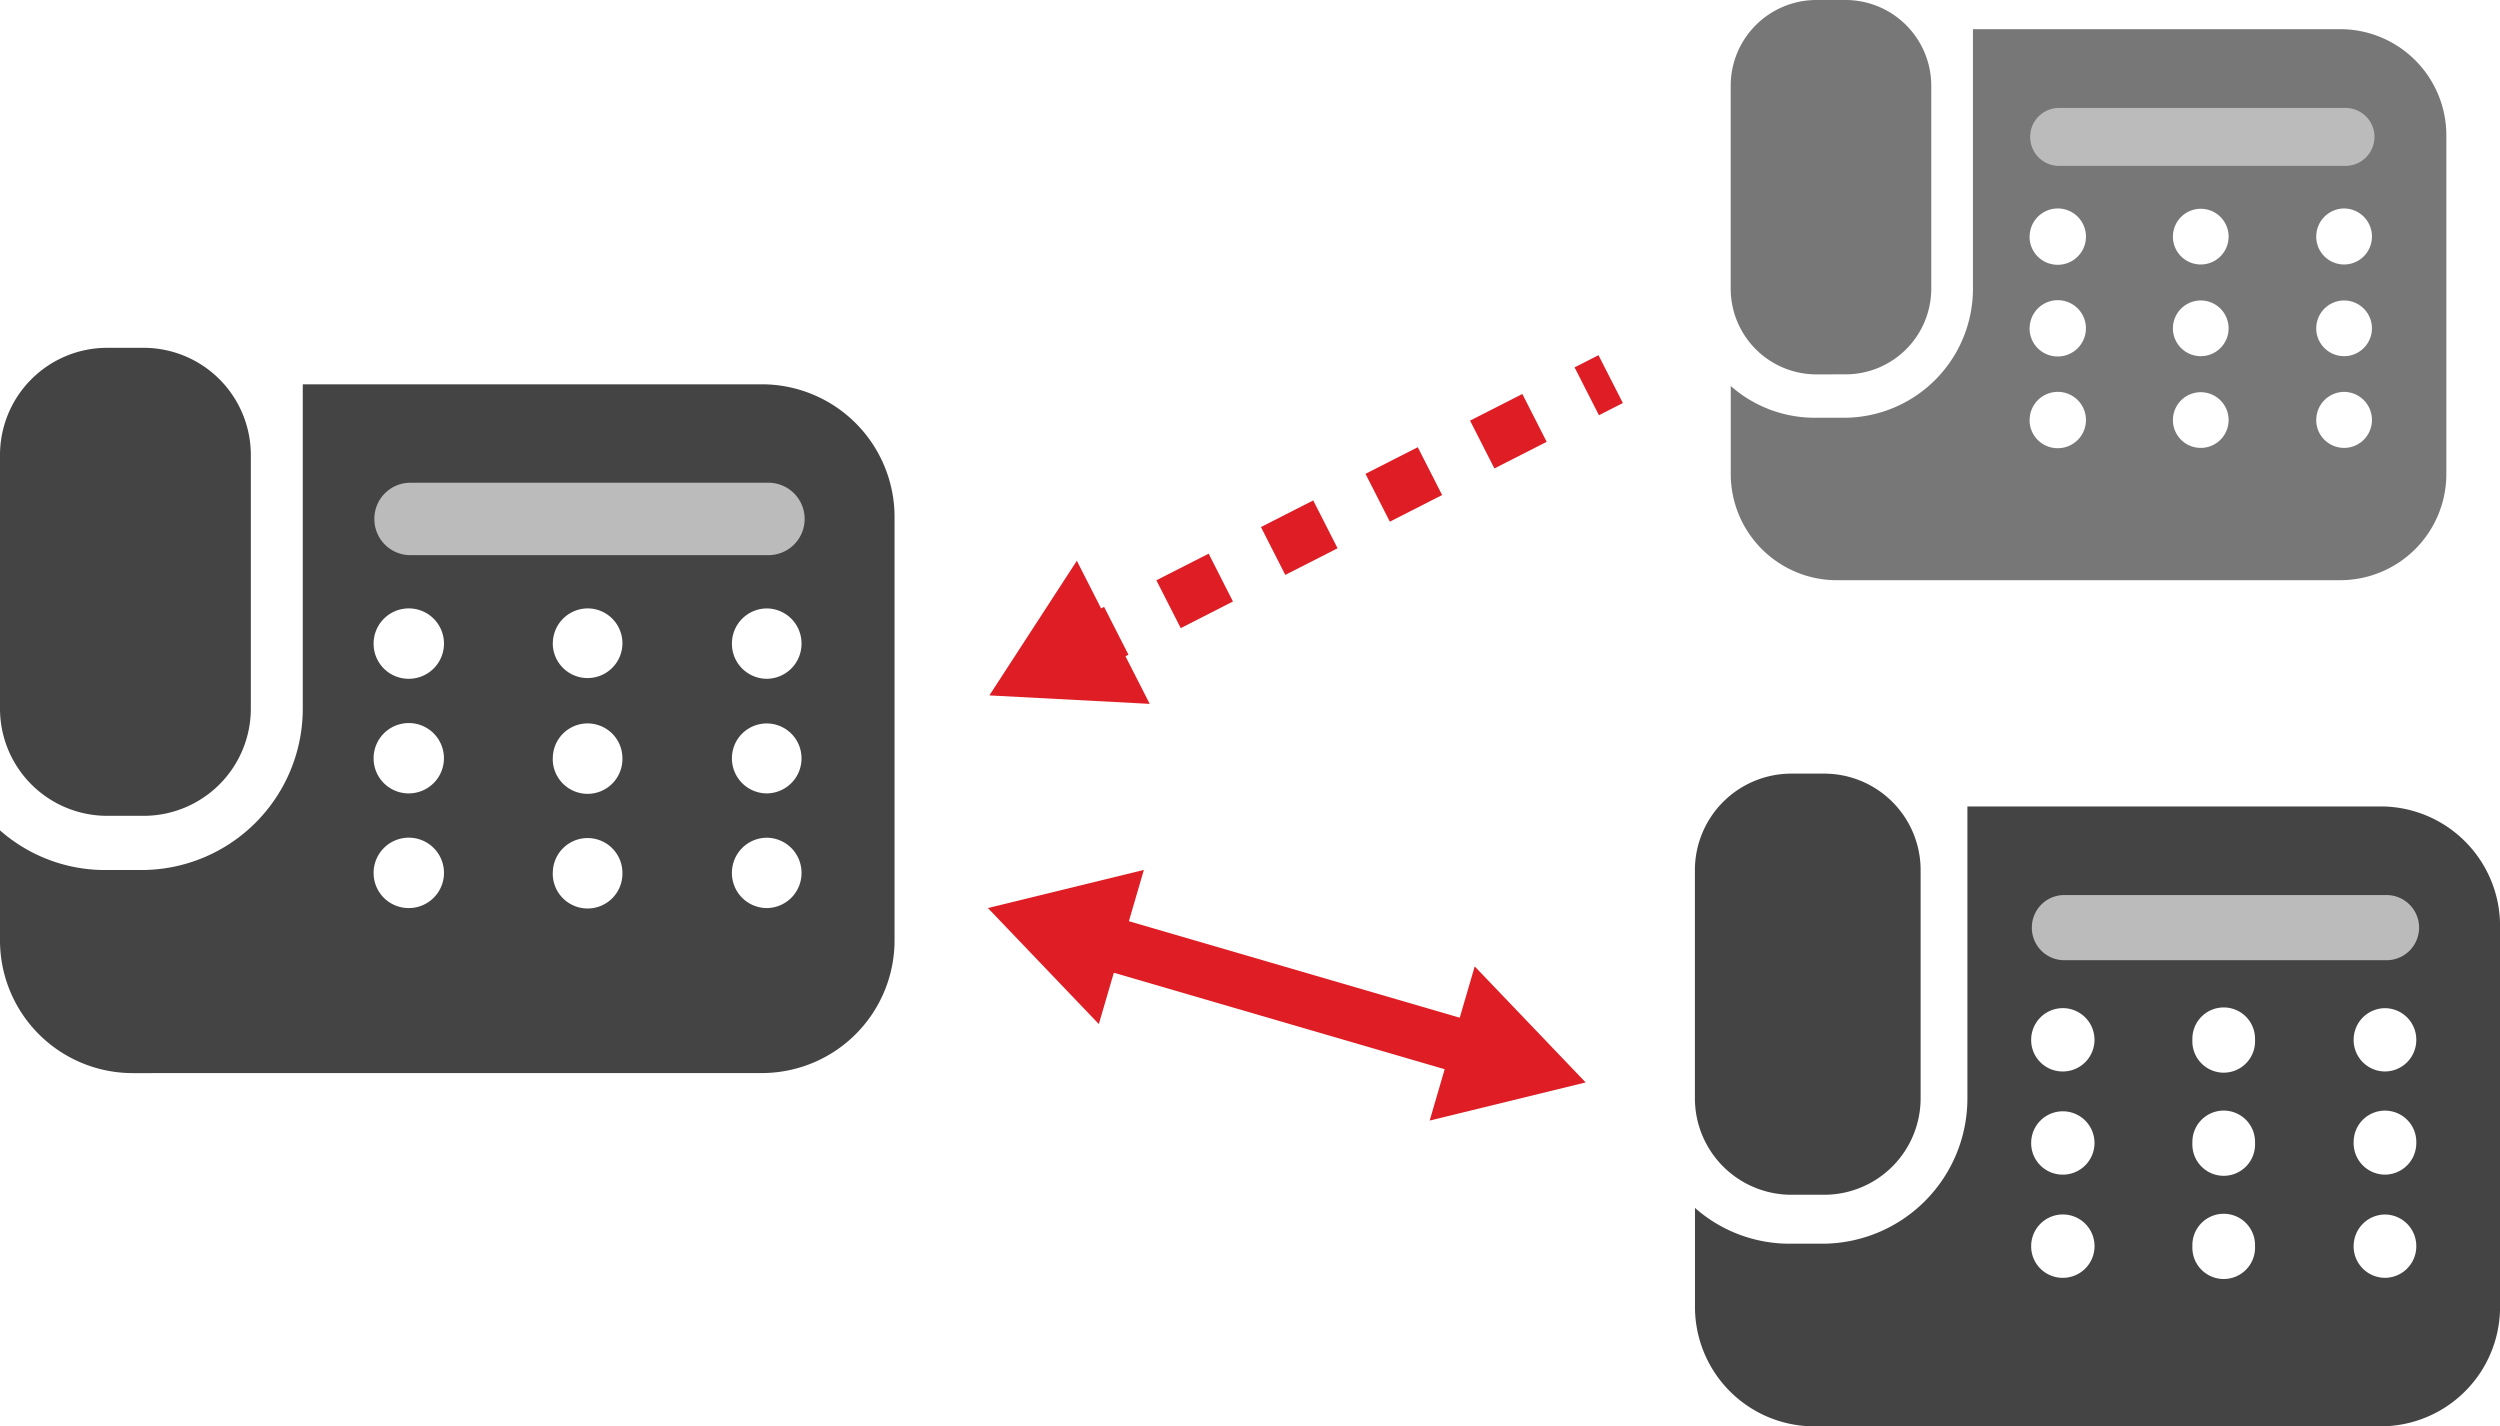 <svg xmlns="http://www.w3.org/2000/svg" xmlns:xlink="http://www.w3.org/1999/xlink" width="139.735" height="79.725" viewBox="0 0 139.735 79.725"><defs><clipPath id="a"><rect width="139.735" height="79.725" transform="translate(0 0)" fill="none"/></clipPath></defs><g transform="translate(0 0)" clip-path="url(#a)"><path d="M7.379,59.98A7.418,7.418,0,0,1,0,52.523V46.411a8.866,8.866,0,0,0,5.861,2.218h2.1a9.02,9.02,0,0,0,8.962-9.057V21.48h25.7A7.418,7.418,0,0,1,50,28.936V52.521a7.418,7.418,0,0,1-7.375,7.456ZM40.91,48.788a1.956,1.956,0,0,0,1.945,1.967h0A1.955,1.955,0,0,0,44.8,48.791v0a1.955,1.955,0,0,0-1.944-1.967h0a1.957,1.957,0,0,0-1.945,1.967Zm-10.014,0a1.947,1.947,0,1,0,3.893,0h0a1.945,1.945,0,1,0-3.89,0Zm-10.013,0a1.956,1.956,0,0,0,1.943,1.967h0a1.967,1.967,0,1,0-1.944-1.967ZM40.91,42.38a1.956,1.956,0,0,0,1.945,1.966h0A1.954,1.954,0,0,0,44.8,42.382v0a1.945,1.945,0,1,0-3.89,0Zm-10.014,0a1.947,1.947,0,1,0,3.893,0h0a1.945,1.945,0,1,0-3.89,0Zm-10.013,0a1.955,1.955,0,0,0,1.943,1.966h0a1.966,1.966,0,1,0-1.944-1.966ZM40.91,35.974a1.956,1.956,0,0,0,1.945,1.966h0A1.955,1.955,0,0,0,44.8,35.976v0a1.955,1.955,0,0,0-1.944-1.968h0a1.958,1.958,0,0,0-1.945,1.966Zm-10.014,0a1.947,1.947,0,1,0,1.946-1.968A1.956,1.956,0,0,0,30.9,35.974Zm-10.013,0a1.955,1.955,0,0,0,1.943,1.966h0a1.967,1.967,0,1,0-1.944-1.968ZM5.961,45.6A5.992,5.992,0,0,1,0,39.575V25.464a5.992,5.992,0,0,1,5.96-6.023h2.1a5.993,5.993,0,0,1,5.96,6.023V39.575A5.992,5.992,0,0,1,8.058,45.6Z" fill="#444"/><path d="M20.925,29.006a2.013,2.013,0,0,0,2,2.024H42.951a2.024,2.024,0,0,0,0-4.048H22.924a2.015,2.015,0,0,0-2,2.023Z" fill="#bbb"/><path d="M101.377,79.725a6.676,6.676,0,0,1-6.638-6.71v-5.5a7.972,7.972,0,0,0,5.274,2H101.9a8.118,8.118,0,0,0,8.066-8.15V45.075H133.1a6.677,6.677,0,0,1,6.638,6.711V73.012a6.676,6.676,0,0,1-6.638,6.711Zm30.177-10.072a1.76,1.76,0,0,0,1.751,1.77h0a1.76,1.76,0,0,0,1.751-1.768v0a1.761,1.761,0,0,0-1.75-1.771h0a1.762,1.762,0,0,0-1.75,1.771Zm-9.012,0a1.752,1.752,0,1,0,3.5,0h0a1.751,1.751,0,1,0-3.5,0Zm-9.012,0a1.759,1.759,0,0,0,1.749,1.77h0a1.771,1.771,0,1,0-1.749-1.77Zm18.024-5.768a1.76,1.76,0,0,0,1.751,1.77h0a1.76,1.76,0,0,0,1.751-1.768v0a1.751,1.751,0,1,0-3.5,0Zm-9.012,0a1.752,1.752,0,1,0,3.5,0h0a1.751,1.751,0,1,0-3.5,0Zm-9.012,0a1.759,1.759,0,0,0,1.749,1.77h0a1.77,1.77,0,1,0-1.749-1.77Zm18.024-5.765a1.759,1.759,0,0,0,1.751,1.769h0a1.759,1.759,0,0,0,1.751-1.767v0a1.76,1.76,0,0,0-1.75-1.771h0a1.762,1.762,0,0,0-1.75,1.77Zm-9.012,0a1.752,1.752,0,1,0,3.5,0h0a1.751,1.751,0,1,0-3.5,0Zm-9.012,0a1.758,1.758,0,0,0,1.749,1.769h0a1.77,1.77,0,1,0-1.749-1.77ZM100.1,66.78a5.393,5.393,0,0,1-5.365-5.419v-12.7a5.393,5.393,0,0,1,5.364-5.42h1.888a5.392,5.392,0,0,1,5.364,5.42v12.7a5.392,5.392,0,0,1-5.364,5.419Z" fill="#444"/><path d="M113.568,51.849a1.812,1.812,0,0,0,1.8,1.821h18.024a1.821,1.821,0,0,0,0-3.642H115.368a1.812,1.812,0,0,0-1.8,1.82Z" fill="#bbb"/><path d="M102.639,32.431a5.935,5.935,0,0,1-5.9-5.965v-4.89a7.091,7.091,0,0,0,4.689,1.774h1.679a7.215,7.215,0,0,0,7.169-7.245V1.631h20.56a5.934,5.934,0,0,1,5.9,5.965V26.464a5.934,5.934,0,0,1-5.9,5.965Zm26.824-8.953a1.557,1.557,0,1,0,3.114,0v0a1.565,1.565,0,0,0-1.556-1.574h0a1.565,1.565,0,0,0-1.555,1.574Zm-8.011,0a1.557,1.557,0,1,0,3.114,0h0a1.556,1.556,0,1,0-3.112,0Zm-8.011,0A1.565,1.565,0,0,0,115,25.051h0a1.574,1.574,0,1,0-1.555-1.573Zm16.022-5.127a1.557,1.557,0,1,0,3.114,0v0a1.556,1.556,0,1,0-3.112,0Zm-8.011,0a1.557,1.557,0,1,0,3.114,0h0a1.556,1.556,0,1,0-3.112,0Zm-8.011,0A1.565,1.565,0,0,0,115,19.924h0a1.573,1.573,0,1,0-1.555-1.573Zm16.022-5.125a1.557,1.557,0,1,0,3.114,0v0a1.565,1.565,0,0,0-1.556-1.574h0a1.566,1.566,0,0,0-1.555,1.573Zm-8.011,0a1.557,1.557,0,1,0,3.114,0h0a1.556,1.556,0,1,0-3.112,0Zm-8.011,0A1.565,1.565,0,0,0,115,14.8h0a1.574,1.574,0,1,0-1.555-1.574Zm-11.937,7.7a4.794,4.794,0,0,1-4.769-4.817V4.818A4.794,4.794,0,0,1,101.5,0h1.679a4.793,4.793,0,0,1,4.767,4.818V16.107a4.792,4.792,0,0,1-4.767,4.817Z" fill="#777"/><path d="M113.475,7.652a1.611,1.611,0,0,0,1.6,1.619H131.1a1.619,1.619,0,0,0,0-3.238H115.075a1.611,1.611,0,0,0-1.6,1.618Z" fill="#bbb"/><path d="M20.595,7.57-.42,1.44.42-1.44,21.435,4.69Z" transform="translate(61.417 52.563)" fill="#de1d24"/><path d="M82.428,54.017l6.2,6.484-8.717,2.132Z" fill="#de1d24"/><path d="M63.935,48.623l-8.717,2.131,6.2,6.485Z" fill="#de1d24"/><path d="M.681,2.018-.681-.656.656-1.337,2.018,1.337Z" transform="translate(61.056 35.258)" fill="#de1d24"/><path d="M.681,12.493-.681,9.819,2.242,8.332,3.6,11.005ZM6.525,9.518,5.164,6.844,8.086,5.356,9.447,8.03Zm5.844-2.975L11.008,3.869,13.93,2.381l1.361,2.673Zm5.844-2.975L16.852.894,19.774-.594,21.135,2.08Z" transform="translate(65.315 22.615)" fill="#de1d24"/><path d="M.681,2.018-.681-.656.656-1.337,2.018,1.337Z" transform="translate(88.69 21.19)" fill="#de1d24"/><path d="M64.262,39.342,55.3,38.869l4.889-7.525Z" fill="#de1d24"/></g></svg>